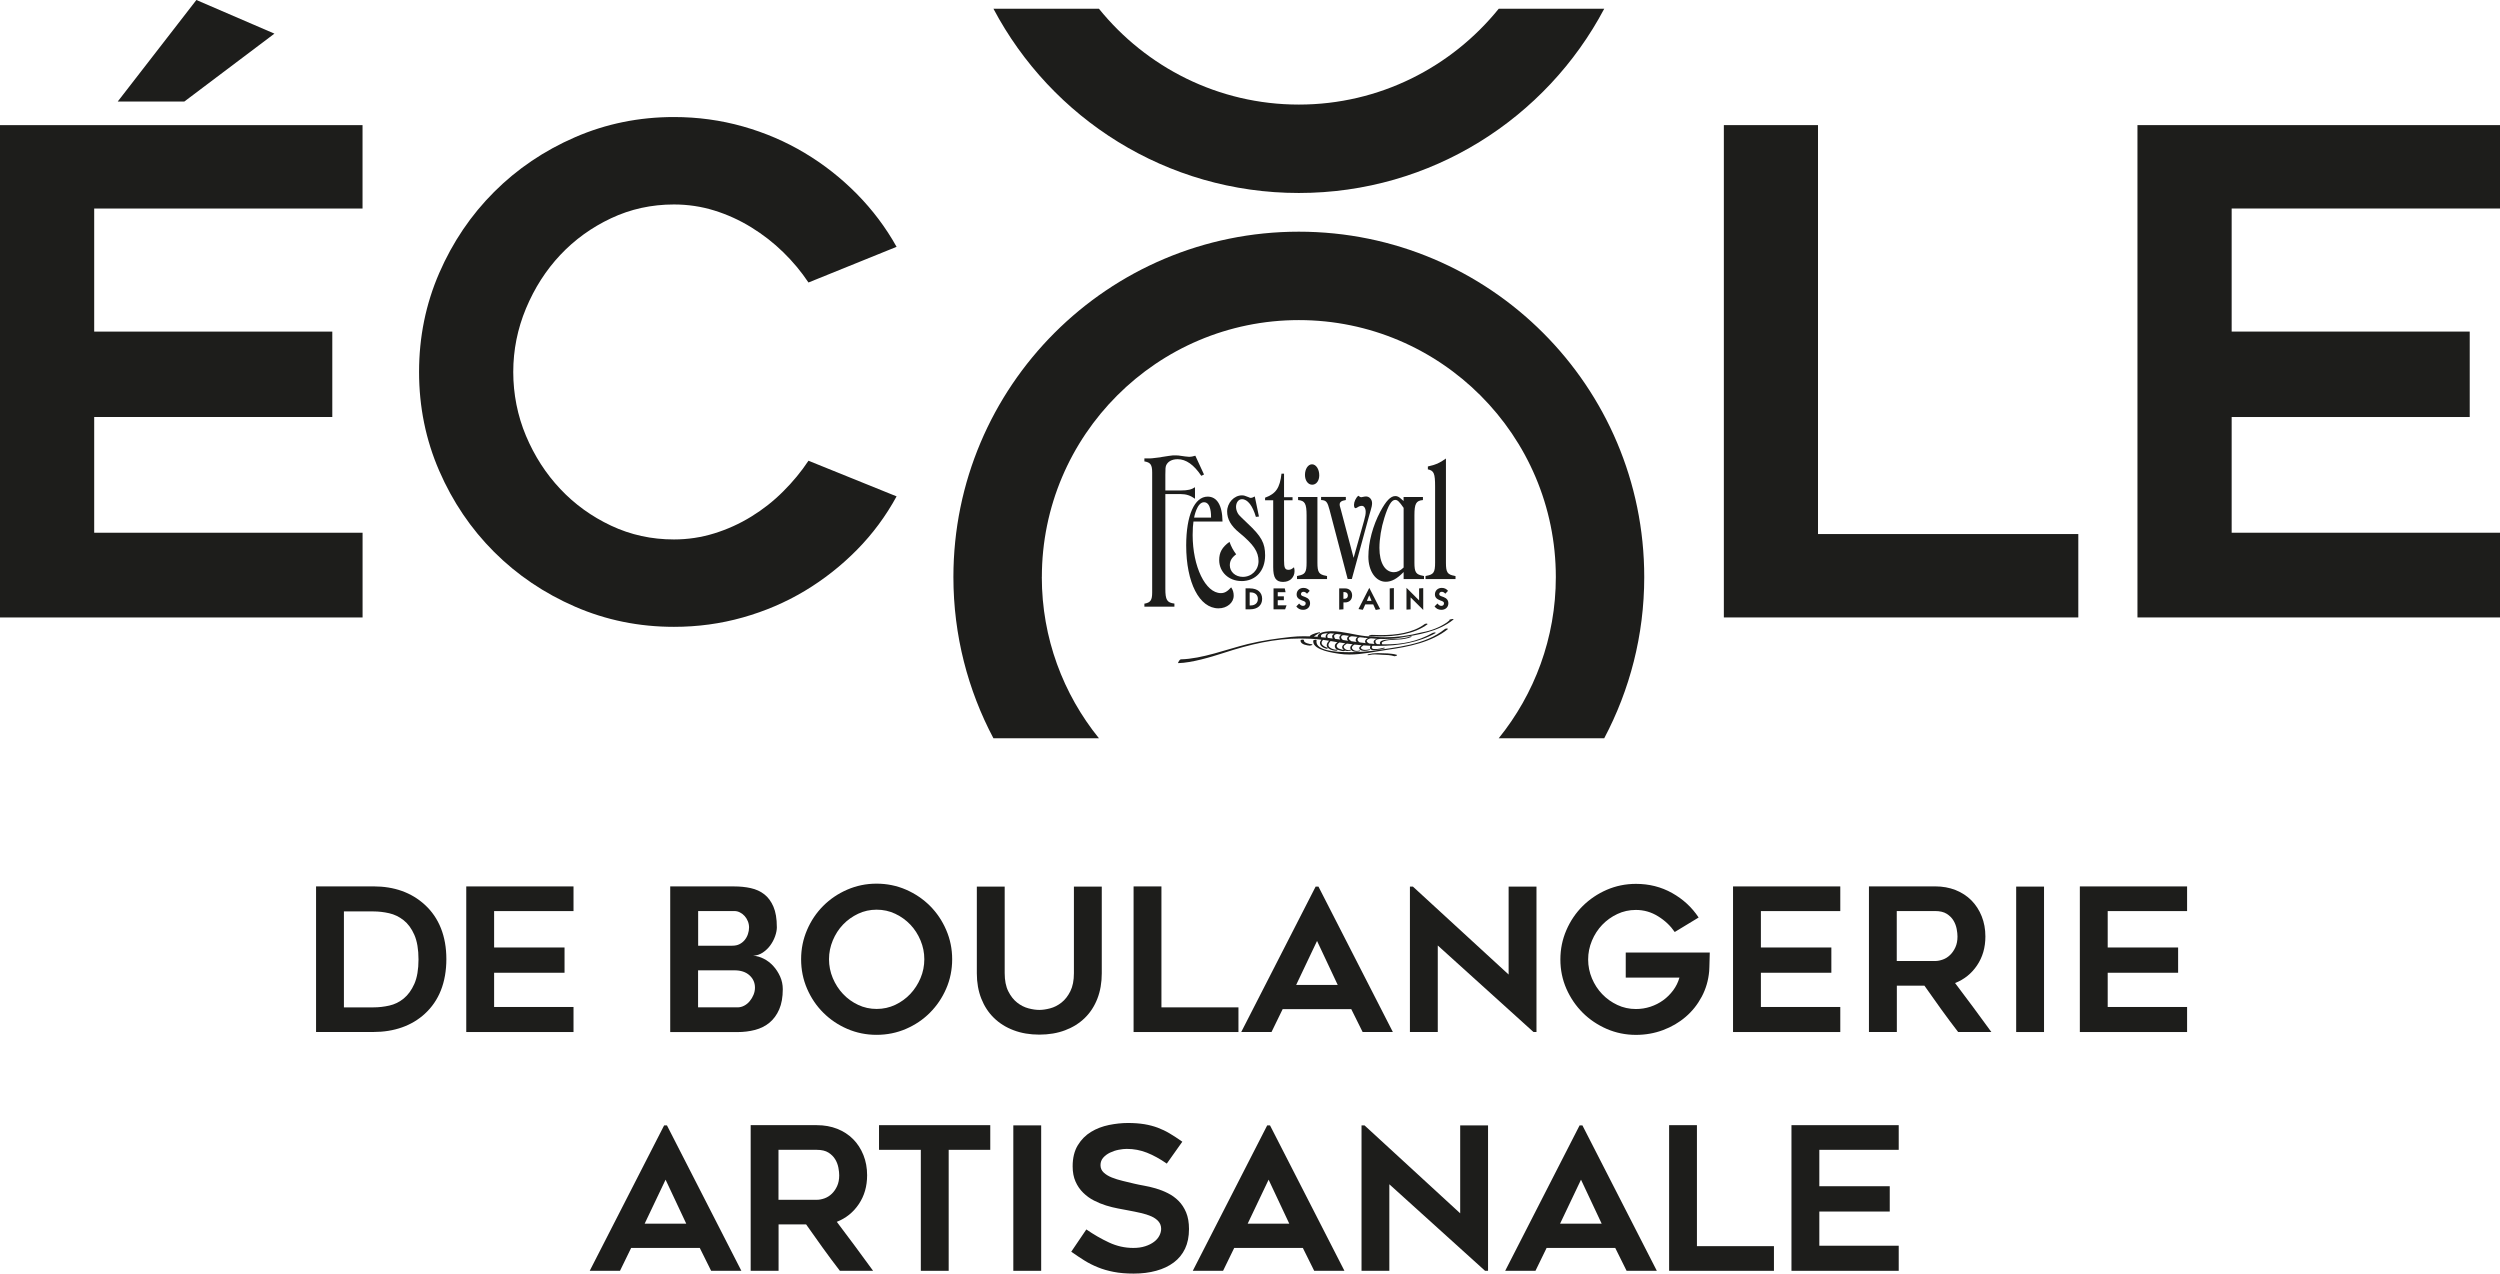 <?xml version="1.0" encoding="UTF-8"?><svg id="Calque_1" xmlns="http://www.w3.org/2000/svg" viewBox="0 0 587.87 299.48"><path d="M80.87,236.88h6.97c1.22,0,2.45-.14,3.7-.42,1.25-.28,2.38-.83,3.39-1.66,1.01-.83,1.85-1.97,2.5-3.44.65-1.47.98-3.39.98-5.76s-.33-4.29-.98-5.78c-.65-1.48-1.5-2.63-2.53-3.44-1.03-.81-2.17-1.36-3.41-1.64-1.25-.28-2.46-.42-3.65-.42h-6.97v22.55ZM87.82,242.68h-13.5v-34.25h13.5c4.89,0,8.91,1.44,12.05,4.3,1.68,1.53,2.95,3.38,3.81,5.54.86,2.17,1.28,4.59,1.28,7.27s-.43,5.16-1.28,7.32c-.86,2.17-2.13,4.02-3.81,5.55-1.53,1.4-3.31,2.46-5.35,3.18-2.04.72-4.28,1.08-6.71,1.08" style="fill:#1d1d1b; stroke-width:0px;"/><polygon points="116.19 214.24 116.19 222.8 132.75 222.8 132.75 228.74 116.19 228.74 116.19 236.79 134.86 236.79 134.86 242.68 109.64 242.68 109.64 208.44 134.86 208.44 134.86 214.24 116.19 214.24" style="fill:#1d1d1b; stroke-width:0px;"/><path d="M173.41,236.88c.56,0,1.09-.13,1.59-.4.5-.26.94-.62,1.31-1.08.37-.45.67-.95.89-1.5.22-.55.33-1.1.33-1.66,0-1.15-.43-2.12-1.29-2.9-.86-.78-2.04-1.17-3.53-1.17h-8.56v8.7h9.26ZM164.15,222.38h8.05c.66,0,1.23-.12,1.71-.37.48-.25.89-.58,1.22-.99.33-.41.58-.87.75-1.39.17-.52.26-1.03.26-1.53s-.09-.99-.28-1.46c-.19-.47-.44-.88-.75-1.23-.31-.35-.68-.63-1.1-.85-.42-.22-.86-.33-1.33-.33h-8.51v8.14ZM182.68,217.96c0,.69-.14,1.42-.42,2.21-.28.78-.66,1.5-1.15,2.16-.48.66-1.07,1.21-1.75,1.67-.69.45-1.44.7-2.25.73.84.06,1.68.3,2.5.72.83.42,1.57.99,2.22,1.7.65.71,1.19,1.54,1.61,2.47.42.93.63,1.93.63,2.99,0,1.87-.28,3.44-.84,4.74-.56,1.29-1.33,2.33-2.29,3.13-.97.79-2.1,1.36-3.39,1.7-1.3.34-2.68.51-4.14.51h-15.81v-34.25h15.06c1.37,0,2.67.13,3.88.4,1.22.27,2.28.75,3.18,1.45.91.71,1.62,1.68,2.15,2.91.53,1.23.8,2.82.8,4.76" style="fill:#1d1d1b; stroke-width:0px;"/><path d="M206.14,213.91c-1.56,0-3.01.32-4.36.96-1.35.64-2.54,1.49-3.55,2.55-1.01,1.06-1.81,2.3-2.4,3.72-.59,1.42-.89,2.89-.89,4.42s.3,3.04.89,4.44c.59,1.4,1.39,2.65,2.4,3.72,1.01,1.08,2.2,1.93,3.55,2.57,1.35.64,2.81.96,4.36.96s3.01-.32,4.37-.96c1.35-.64,2.54-1.5,3.55-2.57,1.01-1.08,1.81-2.32,2.4-3.72.59-1.4.89-2.88.89-4.44s-.3-3-.89-4.42c-.59-1.42-1.39-2.66-2.4-3.72-1.01-1.06-2.2-1.91-3.55-2.55-1.35-.64-2.81-.96-4.37-.96M206.11,243.34c-2.43,0-4.73-.47-6.88-1.4-2.15-.93-4.03-2.2-5.64-3.81-1.61-1.6-2.88-3.49-3.81-5.64-.93-2.15-1.4-4.46-1.4-6.92s.47-4.73,1.4-6.9c.93-2.17,2.2-4.05,3.81-5.66,1.6-1.6,3.48-2.87,5.64-3.81,2.15-.93,4.44-1.41,6.88-1.41s4.77.47,6.93,1.41c2.15.94,4.03,2.21,5.64,3.81,1.6,1.61,2.88,3.49,3.81,5.66.94,2.17,1.41,4.47,1.41,6.9s-.47,4.77-1.41,6.92c-.93,2.15-2.21,4.03-3.81,5.64-1.6,1.61-3.48,2.88-5.64,3.81-2.15.93-4.46,1.4-6.93,1.4" style="fill:#1d1d1b; stroke-width:0px;"/><path d="M244.39,243.29c-2.22,0-4.23-.34-6.04-1.03-1.81-.68-3.35-1.65-4.63-2.9-1.28-1.25-2.27-2.76-2.97-4.54-.7-1.78-1.05-3.76-1.05-5.94v-20.4h6.55v20.36c0,1.71.28,3.13.84,4.25.56,1.12,1.25,2.01,2.08,2.66.83.66,1.72,1.11,2.67,1.36.95.25,1.8.37,2.55.37s1.6-.12,2.55-.37c.95-.25,1.84-.7,2.67-1.36.83-.65,1.52-1.54,2.08-2.66.56-1.12.84-2.54.84-4.25v-20.36h6.55v20.4c0,2.18-.34,4.16-1.03,5.94-.69,1.78-1.67,3.29-2.95,4.54-1.28,1.25-2.82,2.22-4.63,2.9-1.81.69-3.84,1.03-6.08,1.03" style="fill:#1d1d1b; stroke-width:0px;"/><polygon points="291.22 236.88 291.22 242.68 266.56 242.68 266.56 208.44 273.11 208.44 273.11 236.88 291.22 236.88" style="fill:#1d1d1b; stroke-width:0px;"/><path d="M304.78,231.6h9.78l-4.86-10.34-4.91,10.34ZM291.87,242.68l17.5-34.2h.66l17.5,34.2h-7.11l-2.67-5.38h-16.14l-2.62,5.38h-7.11Z" style="fill:#1d1d1b; stroke-width:0px;"/><polygon points="360.6 242.68 338.09 222.33 338.09 242.68 331.54 242.68 331.54 208.48 332.24 208.48 354.75 229.16 354.75 208.48 361.3 208.48 361.3 242.68 360.6 242.68" style="fill:#1d1d1b; stroke-width:0px;"/><path d="M402.05,223.97c-.03.66-.05,1.27-.05,1.83-.03.5-.04.99-.04,1.48s-.02.85-.05,1.1c-.19,2.15-.77,4.15-1.75,5.99-.98,1.84-2.24,3.43-3.79,4.75-1.55,1.33-3.32,2.36-5.33,3.11-2.01.75-4.13,1.12-6.34,1.12-2.43,0-4.73-.47-6.88-1.4-2.15-.94-4.04-2.21-5.65-3.81-1.61-1.61-2.89-3.49-3.84-5.64-.94-2.15-1.41-4.44-1.41-6.88s.47-4.73,1.41-6.9c.94-2.17,2.22-4.06,3.84-5.67,1.62-1.6,3.5-2.87,5.65-3.81,2.15-.93,4.44-1.4,6.88-1.4,3.09,0,5.92.71,8.49,2.15,2.57,1.44,4.65,3.35,6.24,5.76l-5.62,3.41c-1-1.46-2.3-2.7-3.91-3.69-1.6-1-3.34-1.5-5.22-1.5-1.56,0-3.02.32-4.37.96-1.36.64-2.54,1.49-3.56,2.55-1.01,1.06-1.82,2.3-2.41,3.72-.59,1.42-.89,2.89-.89,4.42s.3,3.04.89,4.44c.59,1.4,1.39,2.64,2.41,3.7,1.01,1.06,2.2,1.91,3.56,2.55,1.35.64,2.82.96,4.37.96,1.19,0,2.32-.18,3.42-.54,1.09-.36,2.09-.87,2.99-1.52.9-.65,1.69-1.44,2.36-2.34.67-.9,1.16-1.9,1.47-2.99h-12.63v-5.9h19.74Z" style="fill:#1d1d1b; stroke-width:0px;"/><polygon points="414.07 214.24 414.07 222.8 430.64 222.8 430.64 228.74 414.07 228.74 414.07 236.79 432.74 236.79 432.74 242.68 407.52 242.68 407.52 208.44 432.74 208.44 432.74 214.24 414.07 214.24" style="fill:#1d1d1b; stroke-width:0px;"/><path d="M446.03,225.98h9c.59,0,1.2-.12,1.84-.35.64-.23,1.2-.59,1.7-1.08.5-.48.91-1.08,1.24-1.8.33-.72.49-1.56.49-2.53,0-.5-.06-1.09-.19-1.78-.13-.68-.37-1.34-.75-1.97s-.9-1.15-1.59-1.59c-.68-.43-1.6-.65-2.75-.65h-9v11.74ZM446.03,242.68h-6.55v-34.25h15.56c1.75,0,3.35.29,4.8.86,1.45.58,2.7,1.39,3.73,2.43,1.03,1.04,1.84,2.29,2.42,3.74.58,1.45.87,3.03.87,4.75,0,2.59-.65,4.85-1.95,6.78-1.3,1.94-3.02,3.32-5.18,4.17,2.88,3.8,5.72,7.64,8.53,11.51h-7.81c-1.37-1.78-2.71-3.57-4.01-5.38-1.31-1.81-2.61-3.65-3.92-5.52h-6.48v10.9Z" style="fill:#1d1d1b; stroke-width:0px;"/><rect x="474.1" y="208.48" width="6.55" height="34.2" style="fill:#1d1d1b; stroke-width:0px;"/><polygon points="495.62 214.24 495.62 222.8 512.18 222.8 512.18 228.74 495.62 228.74 495.62 236.79 514.29 236.79 514.29 242.68 489.07 242.68 489.07 208.44 514.29 208.44 514.29 214.24 495.62 214.24" style="fill:#1d1d1b; stroke-width:0px;"/><path d="M151.59,287.74h9.78l-4.86-10.34-4.92,10.34ZM138.67,298.83l17.5-34.2h.66l17.5,34.2h-7.11l-2.67-5.38h-16.14l-2.62,5.38h-7.11Z" style="fill:#1d1d1b; stroke-width:0px;"/><path d="M183.07,282.13h9c.59,0,1.2-.12,1.84-.35.64-.24,1.2-.59,1.7-1.08.5-.48.91-1.08,1.24-1.8.33-.72.49-1.56.49-2.53,0-.5-.06-1.09-.19-1.78-.13-.68-.37-1.34-.75-1.97-.37-.62-.9-1.15-1.59-1.59-.68-.43-1.6-.65-2.75-.65h-9v11.75ZM183.07,298.83h-6.55v-34.25h15.56c1.75,0,3.35.29,4.8.86,1.45.58,2.7,1.39,3.73,2.43,1.03,1.04,1.84,2.29,2.42,3.74.58,1.45.87,3.03.87,4.75,0,2.59-.65,4.85-1.95,6.78-1.3,1.94-3.02,3.32-5.18,4.17,2.88,3.8,5.72,7.64,8.53,11.51h-7.81c-1.37-1.78-2.71-3.57-4.01-5.38-1.31-1.81-2.61-3.65-3.92-5.52h-6.48v10.9Z" style="fill:#1d1d1b; stroke-width:0px;"/><polygon points="232.86 270.38 223.08 270.38 223.08 298.83 216.53 298.83 216.53 270.38 206.7 270.38 206.7 264.58 232.86 264.58 232.86 270.38" style="fill:#1d1d1b; stroke-width:0px;"/><rect x="238.28" y="264.63" width="6.55" height="34.2" style="fill:#1d1d1b; stroke-width:0px;"/><path d="M251.9,294.34l3.55-5.24c1.72,1.19,3.49,2.21,5.31,3.06,1.83.86,3.74,1.29,5.73,1.29,1.06,0,1.99-.13,2.81-.4.81-.26,1.5-.61,2.06-1.03.56-.42.98-.9,1.26-1.45.28-.54.42-1.08.42-1.61,0-.68-.21-1.27-.63-1.75-.42-.48-.98-.88-1.68-1.19-.7-.31-1.53-.58-2.48-.79-.95-.22-1.94-.42-2.97-.61-.69-.12-1.48-.27-2.38-.45-.91-.17-1.84-.4-2.81-.7-.97-.3-1.92-.69-2.85-1.17-.94-.48-1.78-1.09-2.53-1.83-.75-.73-1.35-1.6-1.8-2.62-.45-1.01-.68-2.2-.68-3.58,0-2,.41-3.65,1.22-4.98.81-1.32,1.85-2.37,3.11-3.13,1.26-.77,2.67-1.3,4.21-1.62,1.54-.31,3.03-.47,4.47-.47s2.71.1,3.84.28c1.12.19,2.17.46,3.14.82.96.36,1.91.81,2.83,1.36.92.55,1.91,1.19,2.97,1.94l-3.65,5.15c-1.62-1.12-3.18-1.98-4.68-2.57-1.5-.59-3.07-.89-4.73-.89-.56,0-1.2.07-1.92.21-.72.14-1.4.37-2.04.68-.64.31-1.17.71-1.59,1.19-.42.48-.63,1.07-.63,1.75s.25,1.27.75,1.73c.5.47,1.14.86,1.92,1.17.78.31,1.64.58,2.57.8.93.22,1.84.44,2.71.65.65.16,1.43.31,2.31.47.89.16,1.81.37,2.76.65.95.28,1.9.65,2.83,1.12.94.47,1.77,1.07,2.5,1.8.73.73,1.33,1.64,1.78,2.71.45,1.08.68,2.38.68,3.91,0,1.78-.31,3.32-.93,4.63-.63,1.31-1.51,2.39-2.67,3.25-1.15.86-2.53,1.51-4.12,1.94-1.59.44-3.35.66-5.29.66-1.78,0-3.35-.13-4.7-.4-1.36-.26-2.6-.62-3.72-1.08-1.12-.45-2.19-.99-3.18-1.61-1-.63-2.03-1.31-3.09-2.06" style="fill:#1d1d1b; stroke-width:0px;"/><path d="M293.39,287.74h9.78l-4.86-10.34-4.92,10.34ZM280.48,298.83l17.5-34.2h.66l17.5,34.2h-7.11l-2.67-5.38h-16.14l-2.62,5.38h-7.11Z" style="fill:#1d1d1b; stroke-width:0px;"/><polygon points="349.21 298.83 326.7 278.48 326.7 298.83 320.16 298.83 320.16 264.63 320.86 264.63 343.36 285.31 343.36 264.63 349.91 264.63 349.91 298.83 349.21 298.83" style="fill:#1d1d1b; stroke-width:0px;"/><path d="M366.85,287.74h9.78l-4.86-10.34-4.92,10.34ZM353.94,298.83l17.5-34.2h.66l17.5,34.2h-7.11l-2.67-5.38h-16.14l-2.62,5.38h-7.11Z" style="fill:#1d1d1b; stroke-width:0px;"/><polygon points="417.14 293.03 417.14 298.83 392.49 298.83 392.49 264.58 399.03 264.58 399.03 293.03 417.14 293.03" style="fill:#1d1d1b; stroke-width:0px;"/><polygon points="427.81 270.38 427.81 278.94 444.37 278.94 444.37 284.89 427.81 284.89 427.81 292.93 446.48 292.93 446.48 298.83 421.26 298.83 421.26 264.58 446.48 264.58 446.48 270.38 427.81 270.38" style="fill:#1d1d1b; stroke-width:0px;"/><path d="M46.18,0l18.35,7.91-21.19,15.97h-15.66L46.18,0ZM22.15,49.03v28.94h55.99v20.09H22.15v27.21h63.11v19.93H0V29.42h85.25v19.61H22.15Z" style="fill:#1d1d1b; stroke-width:0px;"/><path d="M210.83,116.72c-2.53,4.64-5.64,8.84-9.33,12.58-3.69,3.74-7.78,6.96-12.26,9.65-4.48,2.68-9.33,4.77-14.55,6.24-5.22,1.48-10.62,2.21-16.21,2.21-8.22,0-15.97-1.58-23.25-4.74-7.27-3.16-13.63-7.46-19.06-12.89-5.43-5.43-9.73-11.78-12.89-19.06-3.16-7.27-4.74-15.03-4.74-23.25s1.58-15.97,4.74-23.25c3.16-7.27,7.46-13.63,12.89-19.06,5.43-5.43,11.78-9.73,19.06-12.89,7.27-3.16,15.03-4.74,23.25-4.74,5.59,0,11,.74,16.21,2.21,5.22,1.48,10.07,3.56,14.55,6.25,4.48,2.68,8.57,5.9,12.26,9.64,3.69,3.75,6.8,7.89,9.33,12.42l-20.72,8.39c-1.69-2.53-3.66-4.91-5.93-7.12-2.26-2.21-4.77-4.16-7.51-5.85-2.74-1.69-5.64-3.01-8.7-3.96-3.06-.95-6.22-1.42-9.49-1.42-5.27,0-10.2,1.08-14.78,3.24-4.59,2.16-8.57,5.04-11.94,8.62-3.38,3.59-6.06,7.78-8.07,12.58-2,4.8-3,9.78-3,14.95s1,10.28,3,15.03c2,4.74,4.69,8.91,8.07,12.49,3.37,3.58,7.35,6.46,11.94,8.62,4.58,2.16,9.51,3.24,14.78,3.24,3.27,0,6.43-.48,9.49-1.43,3.06-.95,5.96-2.26,8.7-3.95,2.74-1.68,5.25-3.66,7.51-5.93,2.27-2.26,4.25-4.66,5.93-7.2l20.72,8.38Z" style="fill:#1d1d1b; stroke-width:0px;"/><polygon points="488.71 125.58 488.71 145.19 405.36 145.19 405.36 29.42 427.5 29.42 427.5 125.58 488.71 125.58" style="fill:#1d1d1b; stroke-width:0px;"/><polygon points="524.77 49.03 524.77 77.97 580.75 77.97 580.75 98.06 524.77 98.06 524.77 125.27 587.87 125.27 587.87 145.19 502.62 145.19 502.62 29.42 587.87 29.42 587.87 49.03 524.77 49.03" style="fill:#1d1d1b; stroke-width:0px;"/><path d="M244.99,135.7c0-33.32,27.11-60.43,60.43-60.43s60.43,27.11,60.43,60.43c0,14.35-5.05,27.53-13.43,37.9h24.81c5.99-11.32,9.41-24.2,9.41-37.9,0-44.86-36.37-81.22-81.23-81.22s-81.22,36.36-81.22,81.22c0,13.7,3.42,26.59,9.41,37.9h24.81c-8.39-10.37-13.43-23.56-13.43-37.9" style="fill:#1d1d1b; stroke-width:0px;"/><path d="M305.42,45.38c31.16,0,58.19-17.57,71.81-43.32h-24.81c-11.09,13.72-28.03,22.53-47,22.53s-35.91-8.81-47-22.53h-24.81c13.62,25.75,40.65,43.32,71.81,43.32" style="fill:#1d1d1b; stroke-width:0px;"/><path d="M282.49,111.9c-1.74-2.6-3.57-3.92-5.57-3.92-1.36,0-2.34.56-2.72,1.49-.13.39-.17.68-.17,2.17v3.69h3.7c1.57,0,2.47-.21,3.27-.76v2.71c-1.07-.76-2.04-1.1-3.4-1.1h-3.57v22.27c0,2.63.38,3.26,2.13,3.48v.72h-7.06v-.72h.13c1.31-.26,1.7-.81,1.7-2.6v-28.22c0-1.79-.38-2.34-1.7-2.59h-.13v-.73h1.4c.22,0,.26,0,2.3-.25.21-.04.34-.09,2.08-.34.85-.12.93-.12,1.53-.12.51,0,.59,0,2.25.25.38.04.72.09.93.09.52,0,.93-.09,1.49-.26l2.04,4.42-.63.3Z" style="fill:#1d1d1b; stroke-width:0px;"/><path d="M291.91,136.63c-2.97,0-5.22-2.13-5.22-4.93,0-1.79.67-3.02,2.42-4.29.42,1.15.85,1.96,1.57,2.93-1.06.81-1.49,1.53-1.49,2.59,0,1.53,1.32,2.72,3.06,2.72,2.08,0,3.69-1.62,3.69-3.7,0-2.21-1.15-3.91-4.5-6.67-2-1.61-2.88-3.23-2.88-5.01,0-2.05,1.65-3.79,3.48-3.79.42,0,.76.09,1.57.43.21.12.38.17.52.17.21,0,.38-.05.93-.34l.98,4.72-.72.08c-.77-2.63-1.95-4.16-3.27-4.16-.81,0-1.4.77-1.4,1.83,0,.6.26,1.36.68,1.87q.34.39,2.04,2c3.27,3.06,4.12,4.63,4.12,7.52,0,3.62-2.21,6.04-5.57,6.04" style="fill:#1d1d1b; stroke-width:0px;"/><path d="M301.76,136.84c-1.74,0-2.37-.94-2.37-3.49v-15.72h-1.91v-.6c2.55-.93,3.48-2.29,3.86-5.65h.6v5.53h2v.72h-2v14.11c0,1.78.21,2.25,1.06,2.25.47,0,.77-.17,1.28-.6.09.38.13.6.13.89,0,1.49-1.1,2.55-2.64,2.55" style="fill:#1d1d1b; stroke-width:0px;"/><path d="M308.56,113.98c-.98,0-1.7-.98-1.7-2.3,0-1.4.72-2.5,1.66-2.5s1.7,1.14,1.7,2.59c0,1.27-.68,2.21-1.66,2.21M304.99,136.16v-.72c.08,0,.17,0,.21-.04,1.7-.3,2.04-.81,2.04-3.1v-11.09c0-2.77-.38-3.49-2-3.62v-.72h4.55v15.43c0,2.29.34,2.8,2.04,3.1.04.04.13.04.22.04v.72h-7.05Z" style="fill:#1d1d1b; stroke-width:0px;"/><path d="M322.25,120.22c-.21.77-.3.98-.34,1.19l-4.03,14.74h-.98l-4.25-16.23c-.5-1.91-.8-2.29-2-2.34v-.72h5.82v.72c-1.06.17-1.45.47-1.45,1.07,0,.25,0,.21.3,1.27l2.98,11.26,2.46-8.75c.3-1.07.38-1.57.38-2.08,0-.81-.38-1.4-.89-1.4-.38,0-.72.12-1.1.38-.17.08-.3.17-.38.17-.26,0-.38-.3-.38-.8,0-.68.42-1.62,1.01-2.13.35.25.47.34.69.34.08,0,.17,0,.3-.05.38-.08.67-.12.84-.12.77,0,1.41.68,1.41,1.57,0,.43-.09.98-.38,1.91" style="fill:#1d1d1b; stroke-width:0px;"/><path d="M330.06,119.42c-1.06-1.53-1.44-1.87-1.99-1.87-.85,0-1.61,1.24-2.55,4.25-.72,2.26-1.15,4.89-1.15,7.06,0,3.49,1.32,5.69,3.4,5.69.77,0,1.49-.33,2.29-1.1v-14.03ZM330.06,136.16v-1.65c-1.57,1.61-2.84,2.29-4.21,2.29-2.34,0-4.08-2.5-4.08-5.9s1.06-7.31,2.8-10.59c1.37-2.55,2.43-3.66,3.53-3.66.55,0,.85.17,1.7.94.04.05.13.13.25.22v-.94h4.55v.72c-1.62.13-2,.85-2,3.62v11.09c0,2.29.35,2.8,2.04,3.1.05.04.13.04.21.04v.72h-4.8Z" style="fill:#1d1d1b; stroke-width:0px;"/><path d="M335.21,136.16v-.72c.08,0,.17,0,.21-.04,1.7-.3,2.04-.81,2.04-3.1v-17.89c0-3.06-.26-3.74-1.7-4.04v-.68c1.91-.43,2.68-.76,4.25-1.87v24.49c0,2.29.34,2.8,2.04,3.1.04.04.13.04.21.04v.72h-7.05Z" style="fill:#1d1d1b; stroke-width:0px;"/><path d="M294.08,142.37c1.08,0,1.71-.61,1.71-1.53s-.64-1.54-1.71-1.54h-.22v3.08h.22ZM293.93,138.36c1.82,0,2.86.97,2.86,2.46s-1.05,2.46-2.86,2.46h-1.04v-4.93h1.04Z" style="fill:#1d1d1b; stroke-width:0px;"/><polygon points="299.47 138.36 302.11 138.36 302.3 139.26 300.46 139.26 300.46 140.23 301.9 140.23 301.9 141.14 300.46 141.14 300.46 142.35 302.53 142.35 302.19 143.29 299.47 143.29 299.47 138.36" style="fill:#1d1d1b; stroke-width:0px;"/><path d="M305.5,141.93c.3.37.56.54.9.54.39,0,.63-.24.63-.59,0-.41-.34-.5-.87-.69-.85-.33-1.26-.69-1.26-1.43,0-.86.67-1.52,1.6-1.52.62,0,1.1.23,1.48.7l-.64.67c-.26-.3-.53-.45-.83-.45-.36,0-.59.22-.59.54,0,.44.42.46,1.07.72.72.28,1.07.76,1.07,1.45,0,.88-.66,1.53-1.64,1.53-.68,0-1.2-.26-1.6-.8l.68-.69Z" style="fill:#1d1d1b; stroke-width:0px;"/><path d="M315.9,140.8h.24c.53,0,.81-.29.81-.78s-.29-.79-.81-.79h-.24v1.57ZM314.91,138.36h1.38c1,0,1.66.66,1.66,1.65s-.64,1.65-1.66,1.65h-.38v1.62l-1,.07v-4.99Z" style="fill:#1d1d1b; stroke-width:0px;"/><path d="M322.52,141.29l-.55-1.31-.55,1.31h1.1ZM321.98,138.22l2.56,5.01-1.04.2-.59-1.31h-1.87l-.57,1.27-1.03-.17,2.55-5Z" style="fill:#1d1d1b; stroke-width:0px;"/><polygon points="326.79 138.36 326.79 143.35 327.77 143.29 327.77 138.29 326.79 138.36" style="fill:#1d1d1b; stroke-width:0px;"/><polygon points="330.73 138.22 333.7 141.19 333.7 138.36 334.67 138.3 334.67 143.43 331.7 140.47 331.7 143.29 330.73 143.35 330.73 138.22" style="fill:#1d1d1b; stroke-width:0px;"/><path d="M338.03,141.93c.3.37.56.54.9.54.39,0,.62-.24.62-.59,0-.41-.34-.5-.87-.69-.84-.33-1.26-.69-1.26-1.43,0-.86.67-1.52,1.6-1.52.62,0,1.11.23,1.48.7l-.64.67c-.26-.3-.52-.45-.82-.45-.36,0-.6.22-.6.54,0,.44.42.46,1.07.72.71.28,1.07.76,1.07,1.45,0,.88-.66,1.53-1.64,1.53-.68,0-1.21-.26-1.61-.8l.69-.69Z" style="fill:#1d1d1b; stroke-width:0px;"/><path d="M289.5,138.12c-.93,1.01-1.57,1.35-2.42,1.35-3.62,0-6.63-6.24-6.63-13.68,0-1.32.09-2.58.19-3.15h6.83c-.04-3.94-1.36-5.86-3.49-5.86-3.1,0-5.05,4.42-5.05,11.48,0,8.75,3.1,14.79,7.6,14.79,2,0,3.57-1.32,3.57-2.97,0-.73-.17-1.36-.59-1.96M283.12,118.1c1.7,0,1.66,3.02,1.66,3.62h-3.99s.63-3.62,2.33-3.62" style="fill:#1d1d1b; stroke-width:0px;"/><path d="M314.56,152.81s.01.04.01.06c0,0,0,0,0,0,0-.02-.01-.04-.01-.05M314.57,152.86s0,.01,0,.01c0,0,0,0,0-.01M314.56,152.92s0,.02-.02.02h0s0,0,0-.02M323.7,150.25h0c-.2.06-.39.15-.55.32-.09.1-.14.23-.14.36,0,.18.08.36.19.5-.41-.03-.82-.08-1.24-.11-.21-.12-.45-.24-.54-.47-.03-.05-.04-.1-.04-.15,0-.32.7-.6,1.01-.6.45.05.92.08,1.39.11-.02,0-.04,0-.07.03M321.01,150.97c.02.11.09.2.16.27-.48-.05-.95-.11-1.43-.18-.28-.17-.52-.38-.51-.66,0-.03,0-.08,0-.11.06-.29.29-.41.6-.44.3.03.61.07.93.1.01.01.04.02.07.04.03,0,.05,0,.06,0,.05,0,.08-.02.1-.02.21.03.45.06.69.09-.1.04-.19.08-.28.14-.22.14-.41.38-.41.67,0,.04,0,.08.02.13M317.77,150.79c-.21-.17-.43-.29-.54-.49-.04-.07-.06-.14-.06-.2,0-.26.42-.49.77-.49.08,0,.14.01.2.04.03.01.04.01.06,0,.04,0,.06,0,.07,0,.33.04.67.09,1,.12-.24.12-.41.32-.47.61-.02.04-.02.07-.02.11,0,.19.1.35.23.47-.41-.06-.83-.12-1.24-.18M316.82,150.44c.04.09.11.18.18.24-.41-.07-.82-.13-1.23-.19-.22-.18-.41-.42-.4-.65,0-.06,0-.13.04-.2l-.07-.04.07.04c.1-.22.33-.27.6-.27.03,0,.06,0,.07,0,.4.06.79.11,1.19.16-.04.02-.09.04-.13.06-.23.12-.37.36-.37.62,0,.08.01.16.04.24M315.78,151.73c-.12.14-.17.29-.17.44,0,.24.13.47.34.62.04.03.08.05.11.07-.23,0-.47-.11-.71-.18-.32-.08-.6-.15-.82-.37-.15-.15-.21-.28-.21-.41,0-.31.33-.65.67-.83.45.08.91.14,1.37.21-.19.13-.41.24-.58.44M313.96,150.23c-.14-.21-.25-.44-.25-.63,0-.17.07-.31.32-.43.11-.04.23-.07.37-.09.38.05.75.11,1.05.16-.24.1-.43.29-.49.56-.01.04-.01.07-.01.11,0,.18.08.34.2.48-.38-.05-.78-.11-1.18-.16M312.22,150.01c-.06-.14-.11-.28-.11-.41,0-.12.04-.23.11-.35.13-.18.36-.28.62-.32.32.01.65.05.98.08-.18.07-.35.16-.47.33-.07.1-.1.21-.1.32,0,.17.07.34.15.49-.4-.06-.79-.11-1.19-.15M311.76,149.95c-.36-.04-.72-.08-1.08-.11-.04-.11-.06-.19-.06-.28,0-.23.15-.37.46-.5.29-.11.72-.15,1.19-.15-.31.15-.55.39-.55.77,0,.08.01.17.04.27M341.74,145.55s-.02,0-.03,0c-.06,0-.19.01-.22.02-.09.02-.17.04-.26.04-.08.01-.16.04-.23.06-.04,0-.07.02-.09.02-.03.04-.04-.02-.09.11,0,.04.01.05.03.07-.22.18-.45.36-.67.54-1.73,1.15-3.66,1.9-5.77,2.28-3.31.83-5.93,1.16-8.62,1.16-1.5,0-3.02-.1-4.71-.27-2.54-.27-5.39-1.16-8.01-1.16-.22,0-.43.01-.65.03-.69.06-2.54.23-2.58,1.25,0,.02,0,.03,0,.04-.3-.03-.59-.04-.9-.06l1.08-.72h.02c.06-.02.13-.04.19-.05.03-.01.07-.02.09-.03.02-.03.04.03.08-.11,0-.07-.06-.08-.06-.09-.02,0-.04,0-.04,0-.05,0-.1,0-.2.02-.51.09-1.01.26-1.47.46-.17.09-.56.23-.65.48-.45-.02-.9-.03-1.35-.03-1.02,0-2.03.05-3.04.16-3.46.38-6.8.85-10.17,1.67-4.99,1.23-10.71,3.49-15.78,3.6-.25.08-.56.61-.62.78,0,0,0,.02.01.06h0l.02.05h.06c3.16-.08,7.59-1.41,10.55-2.37,6.36-2.08,12.07-3.42,18.2-3.42,1.59,0,3.2.08,4.87.28-.2.23-.35.5-.35.79,0,.19.06.38.2.57.32.43.89.64,1.35.77.02.01.03.01.04.01.09,0,.17-.06.19-.07h0v-.03l.07-.12s-.03-.02-.04-.02h0c-.47-.12-.93-.34-1.25-.71-.12-.15-.17-.29-.17-.43,0-.24.14-.5.33-.72.47.06.95.13,1.44.21-.31.29-.56.65-.56,1.03,0,.26.11.51.4.74.48.39,1.19.57,1.8.57h.04c.07,0,.11-.01.16-.03.03-.01.05-.02.07-.02,0,0,.01,0,.01,0t.03-.01h0s0,0,0,0l-.05-.07h0s.02-.09.02-.09h-.02s-.05,0-.05,0c-.6,0-1.27-.19-1.73-.57-.21-.18-.29-.36-.29-.54,0-.31.25-.66.52-.94.26.04.52.09.78.13.28.04.56.1.85.15-.36.21-.65.5-.65.9,0,.15.05.31.14.49.2.34.62.42.9.49.29.06.59.21.93.21.02,0,.05,0,.08,0,.04,0,.09-.02.15-.03.02,0,.04-.02.06-.02h0s.12-.01.12-.01l-.02-.07c.2.08.43.11.65.11.27,0,.52-.05.75-.13.06-.04.06-.08.06-.08-.02-.09-.04-.07-.05-.09-.02,0-.03,0-.04,0-.06,0-.18.02-.25.04-.09.04-.18.05-.29.05-.47,0-1.01-.32-1.08-.73,0-.02,0-.05,0-.07-.01-.28.41-.52.74-.74.46.07.91.12,1.37.17-.21.13-.4.29-.52.53-.04.09-.07.18-.07.27,0,.34.27.65.55.78.26.12.56.17.85.17s.6-.05.86-.14c.01,0,.02,0,.03,0,0-.01.03,0,.05-.08-.02-.1-.06-.08-.07-.08-.01,0-.02,0-.03,0-.05,0-.17.03-.21.04-.13.04-.28.06-.44.06-.43,0-.9-.17-1.09-.47-.06-.11-.09-.21-.09-.3,0-.28.29-.54.6-.72.55.06,1.1.11,1.66.16-.18.12-.35.26-.48.44-.05.07-.08.15-.08.24.01.3.31.46.53.54.24.07.48.1.72.1.4,0,.79-.08,1.17-.18.02,0,.03-.01.05-.02,0,0,.01,0,.02,0,0-.02.03,0,.05-.08,0-.07-.05-.08-.06-.09-.02,0-.03,0-.04,0-.06,0-.14.01-.2.04-.2.05-.52.1-.83.1-.41,0-.79-.09-.97-.38-.02-.03-.03-.06-.03-.09-.02-.16.32-.43.59-.59.56.04,1.13.08,1.69.1-.09.11-.15.25-.15.4,0,.06,0,.13.03.2.09.4.59.41.83.41h0c.87-.01,1.67-.17,2.46-.37.03,0,.05,0,.07-.02,0,0,0,0,.02-.01.01,0,.04,0,.06-.08-.02-.09-.07-.08-.07-.09-.01,0-.02,0-.02,0-.05,0-.11,0-.16.02-.63.15-1.3.31-1.95.31-.16,0-.32-.01-.48-.03-.24-.04-.35-.2-.36-.39,0-.13.06-.26.17-.35.45,0,.89.02,1.34.02,4.77,0,9.54-.78,13.5-3.02h0l-.09-.16h0s0,0,0,0c-.07.03-.39.02-.57.11-3.63,2.07-7.31,2.71-11.01,2.71-.29,0-.57,0-.86,0-.09-.12-.13-.22-.13-.3-.04-.31.74-.58,1.66-.69h0c.64-.07,1.3-.09,1.95-.13h0c.16,0,.29,0,.37-.02,1.02-.05,2-.21,2.96-.59.04,0,.06-.09.06-.09-.04-.11-.05-.08-.09-.09-.04,0-.17.02-.25.05l.03.03h0l-.02-.03c-.96.37-2.01.48-3.07.55h0c-.47.02-1.25.04-1.97.14h0c-.29.03-.57.06-.85.11-.48.09-1.19.22-1.23.75,0,.09.03.19.08.29-.26,0-.51-.03-.78-.04l.02-.04s-.01-.01-.03-.01c-.23-.07-.33-.27-.33-.52,0-.05,0-.13.02-.18.02-.12.12-.22.28-.3.03-.01.05-.02.07-.03.04-.01.08-.02.12-.04.18-.04.35-.08.54-.09.34,0,.71.01,1.07.01,1.18,0,2.36-.07,3.51-.26,4.35-.72,9.16-1.42,12.7-4.29.03-.04.03-.03.04-.07-.03-.11-.07-.09-.08-.09M324.14,149.67c3.95,0,8.39-.53,11.55-2.88l-.06-.07-.02-.04-.03-.04h0s-.4-.01-.58.12c-2.84,2.11-6.75,2.58-10.36,2.58-.71,0-1.4-.02-2.08-.05h-.02c-.21,0-.49.14-.55.14t0,0s-.03,0-.07.04l-.09.14h.16c.7.04,1.42.05,2.17.05M308.53,151.5c-.56-.03-1.97-.3-1.92-.93,0-.02,0-.05,0-.08h0,0s-.1-.02-.1-.02l-.03-.08s-.16.02-.3.03c-.14.03-.28,0-.35.17h0s0,.07,0,.11c.04.89,1.61,1.07,2.15,1.12h.03c.19,0,.44-.13.53-.14h.02s.03-.17.03-.17c0,0-.01,0-.04,0h-.01ZM324.11,153.59c-.1,0-.2,0-.31,0-.67,0-1.32.08-1.96.25-.07.02-.12.03-.15.04-.02,0-.04,0-.05.02,0,0-.05,0-.06.08.02.11.08.09.08.09.02,0,.02,0,.04,0,.08,0,.23-.02.35-.05v-.06s0,.06,0,.06c.4-.11.82-.14,1.25-.14.59,0,1.18.07,1.76.09.97.03,1.91.05,2.83.34.03,0,.06,0,.08,0,.18,0,.44-.15.49-.15h0v-.02l.06-.14s-.02-.01-.03-.01c-1.41-.42-2.95-.36-4.4-.41M340.42,147.86h0l-.06-.07s0,0,0,0c-.06.01-.41-.01-.58.11-4.76,3.85-11.4,4.26-17.31,5.17-.18.03-2.59.29-5.27.29-1.79,0-3.72-.12-5.19-.49-1.47-.38-2.45-1.01-2.45-1.99,0-.11.02-.23.05-.35h0s-.11-.03-.11-.03l-.03-.07h0s-.15.02-.28.03c-.14.03-.28,0-.36.15l.09.03-.09-.03c-.02.1-.03.19-.03.27.06,2.07,5.02,2.68,6.11,2.86.79.12,1.6.17,2.39.17,3.05,0,6.13-.71,9.05-1.13,4.8-.68,10.27-1.74,14.13-4.86l-.06-.07Z" style="fill:#1d1d1b; stroke-width:0px;"/></svg>
